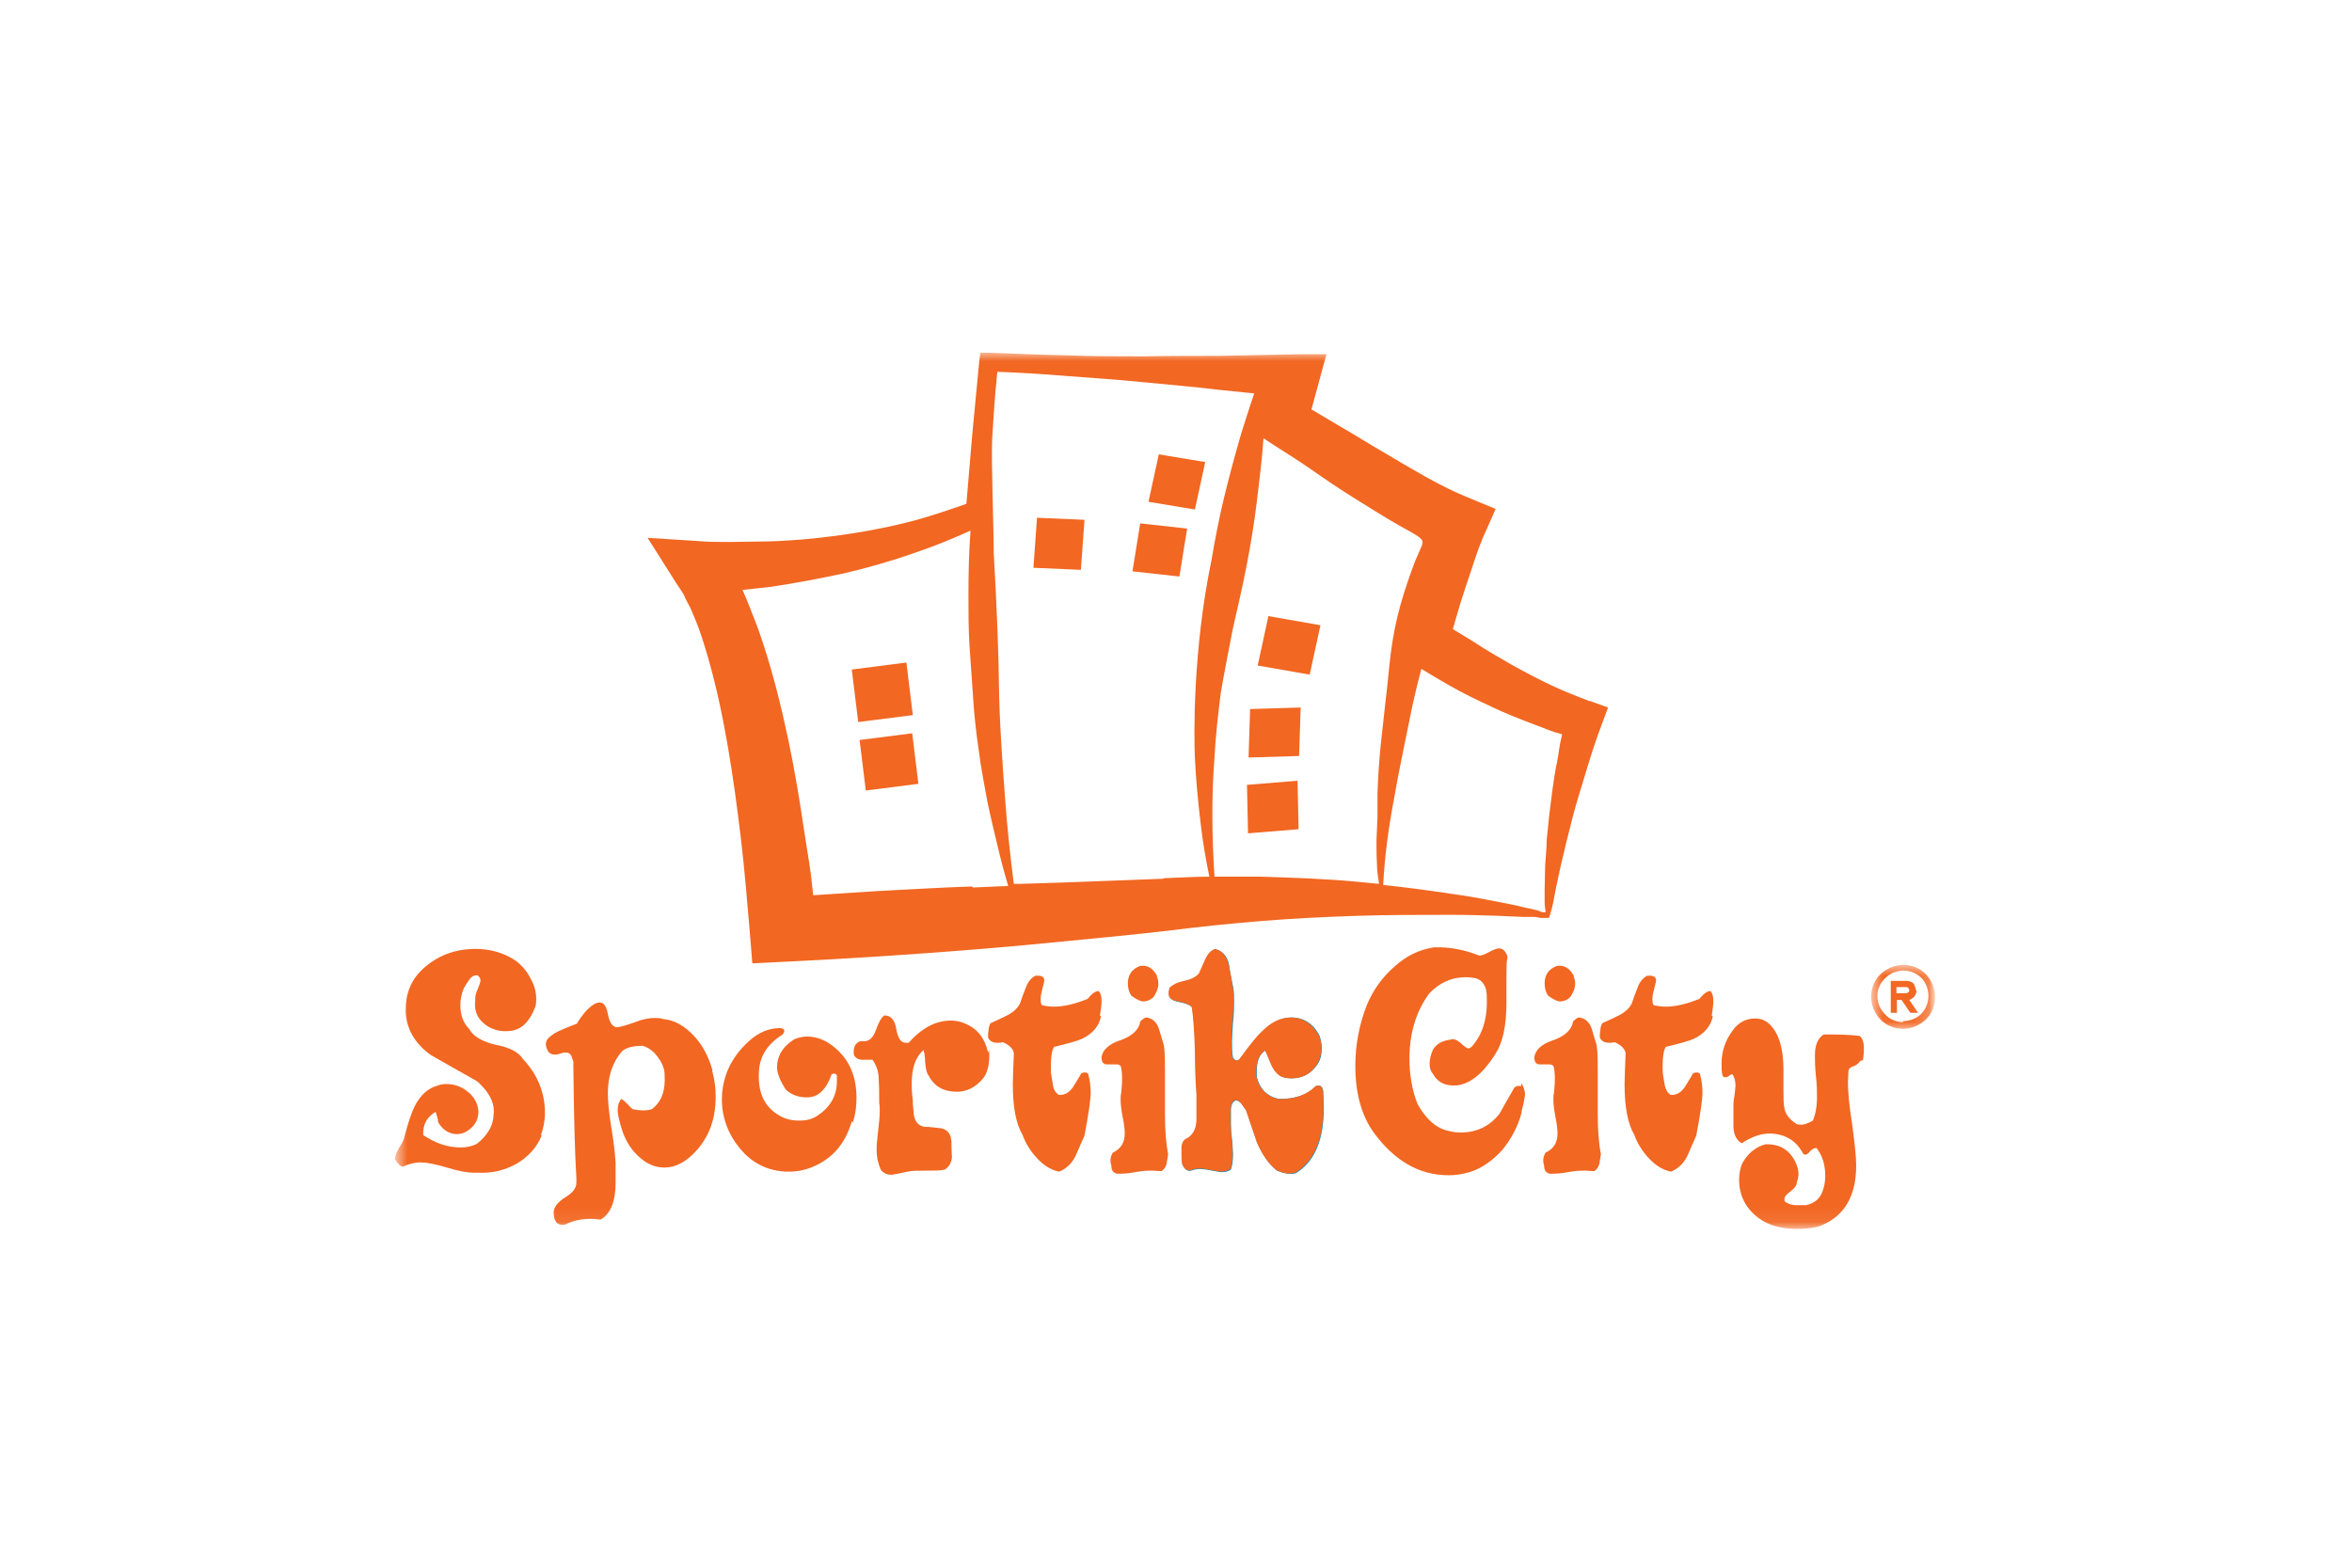 <?xml version="1.0" encoding="UTF-8"?> <svg xmlns="http://www.w3.org/2000/svg" width="153" height="102" viewBox="0 0 153 102" fill="none"><mask id="mask0_281_8612" style="mask-type:luminance" maskUnits="userSpaceOnUse" x="25" y="22" width="101" height="58"><path d="M125.882 22.912H25.719V79.921H125.882V22.912Z" fill="white"></path></mask><g mask="url(#mask0_281_8612)"><path d="M85.147 43.819L81.892 43.249L82.563 40.162L85.818 40.733L85.147 43.819Z" fill="#F26722"></path><path d="M85.147 43.819L81.892 43.249L82.563 40.162L85.818 40.733L85.147 43.819Z" stroke="#F26722" stroke-width="0.131" stroke-miterlimit="22.93"></path><path d="M84.508 49.187L81.22 49.288L81.32 46.134L84.609 46.033L84.508 49.187Z" fill="#F26722"></path><path d="M84.474 53.952L81.185 54.22L81.118 51.066L84.407 50.797L84.474 53.952Z" fill="#F26722"></path><path d="M58.905 43.182L55.482 43.618L55.885 46.907L59.308 46.471L58.905 43.182Z" fill="#F26722"></path><path d="M58.905 43.182L55.482 43.618L55.885 46.907L59.308 46.471L58.905 43.182Z" stroke="#F26722" stroke-width="0.131" stroke-miterlimit="22.93"></path><path d="M59.341 47.711L55.918 48.147L56.321 51.435L59.743 50.999L59.341 47.711Z" fill="#F26722"></path><path d="M70.313 37.076L67.226 36.942L67.46 33.687L70.548 33.821L70.313 37.076Z" fill="#F26722"></path><path d="M77.73 33.151L74.71 32.648L75.381 29.561L78.401 30.064L77.73 33.151Z" fill="#F26722"></path><path d="M76.722 37.51L73.668 37.175L74.171 34.054L77.225 34.39L76.722 37.51Z" fill="#F26722"></path><path d="M101.252 49.725C101.05 50.798 100.916 51.906 100.782 53.013C100.715 53.55 100.681 54.12 100.614 54.657C100.614 55.194 100.547 55.764 100.514 56.301C100.514 56.838 100.48 57.409 100.48 57.946V58.348C100.48 58.348 100.48 58.583 100.48 58.684C100.48 58.885 100.514 59.12 100.547 59.355H100.346L99.977 59.221L99.205 59.053C98.702 58.919 98.165 58.818 97.661 58.717C96.621 58.516 95.614 58.315 94.574 58.18C93.064 57.946 91.521 57.744 89.977 57.576C90.078 55.63 90.346 53.718 90.715 51.805C90.883 50.798 91.085 49.825 91.286 48.819C91.487 47.812 91.689 46.839 91.89 45.866C92.058 45.094 92.259 44.289 92.46 43.517C93.064 43.886 93.668 44.255 94.272 44.591C95.145 45.094 96.051 45.53 96.99 45.967C97.896 46.403 98.836 46.772 99.809 47.141C100.748 47.477 100.748 47.544 101.621 47.779C101.386 48.718 101.453 48.752 101.252 49.792V49.725ZM81.991 57.04C80.984 57.04 80.011 57.04 79.004 57.04C78.837 54.456 78.803 51.839 79.004 49.288C79.072 47.879 79.239 46.504 79.407 45.128C79.508 44.423 80.045 41.705 80.179 41.001C80.481 39.625 80.817 38.249 81.085 36.84C81.353 35.464 81.588 34.055 81.756 32.645C81.924 31.27 82.092 29.928 82.192 28.518C83.199 29.189 84.575 30.028 85.279 30.532C86.185 31.169 87.125 31.807 88.098 32.411C89.071 33.015 90.011 33.619 91.017 34.189C92.024 34.759 92.628 35.028 92.527 35.33C92.527 35.397 92.527 35.431 92.494 35.498C92.36 35.833 92.192 36.169 92.058 36.504C91.689 37.477 91.353 38.45 91.084 39.423C90.816 40.397 90.615 41.403 90.48 42.443C90.346 43.45 90.279 44.49 90.145 45.497C90.044 46.504 89.91 47.544 89.809 48.55C89.709 49.557 89.642 50.597 89.608 51.604V53.147L89.541 54.691C89.541 55.194 89.541 55.731 89.574 56.234C89.574 56.67 89.642 57.073 89.709 57.509C89.239 57.476 88.769 57.409 88.333 57.375C86.219 57.174 84.138 57.107 82.025 57.04H81.991ZM75.683 57.174C73.602 57.241 71.522 57.342 69.475 57.409L66.354 57.509H65.951C65.716 55.664 65.515 53.818 65.381 51.939C65.213 49.691 65.012 46.973 64.978 44.423C64.978 43.114 64.844 39.356 64.643 35.967C64.643 34.29 64.475 30.129 64.542 28.518C64.643 26.874 64.71 25.834 64.878 24.19C66.555 24.257 67.663 24.324 69.307 24.458C70.985 24.592 72.662 24.693 74.307 24.861C75.984 25.029 77.662 25.163 79.306 25.364L81.588 25.599C81.286 26.471 81.018 27.344 80.749 28.183C80.347 29.558 79.978 30.934 79.642 32.31C79.306 33.686 79.038 35.095 78.803 36.471C77.595 42.309 77.662 47.846 77.729 49.288C77.796 50.731 77.931 52.141 78.099 53.55C78.233 54.724 78.434 55.899 78.669 57.04C77.662 57.04 76.656 57.107 75.683 57.14V57.174ZM63.233 57.677C61.153 57.744 59.072 57.878 57.026 57.979C54.945 58.113 54.945 58.113 52.898 58.248C52.697 56.201 52.63 56.201 52.328 54.154C52.026 52.107 51.69 50.06 51.254 48.013C50.818 45.967 50.315 43.92 49.643 41.873C49.476 41.37 49.308 40.866 49.106 40.363C48.905 39.86 48.536 38.887 48.301 38.383L50.147 38.182C51.724 37.947 53.301 37.645 54.878 37.31C56.455 36.941 57.999 36.504 59.509 35.967C60.885 35.498 61.858 35.095 63.133 34.525C63.032 35.9 62.998 37.276 62.998 38.652C62.998 39.759 62.998 40.9 63.066 42.007C63.133 43.114 63.233 44.222 63.3 45.363C63.368 46.537 63.502 47.678 63.67 48.819C63.804 49.96 64.039 51.067 64.24 52.208C64.475 53.315 64.743 54.422 65.012 55.53C65.18 56.234 65.381 56.939 65.582 57.644L63.3 57.744L63.233 57.677ZM103.433 45.631C102.56 45.295 101.688 44.96 100.849 44.557C100.01 44.155 99.171 43.718 98.332 43.249C97.527 42.779 96.688 42.309 95.883 41.772C95.078 41.269 94.507 40.933 94.507 40.933C94.876 39.692 94.91 39.491 95.312 38.283C95.514 37.679 95.715 37.075 95.916 36.471C96.017 36.169 96.118 35.867 96.219 35.598L96.386 35.196L96.453 34.994L96.52 34.86L97.292 33.115L95.514 32.377C95.111 32.209 94.641 32.008 94.172 31.773C93.702 31.538 93.232 31.303 92.762 31.035C91.823 30.498 90.883 29.961 89.944 29.391C89.004 28.854 88.064 28.25 87.125 27.713L85.313 26.639L86.286 23.049H84.474L79.441 23.15C77.763 23.15 76.085 23.15 74.407 23.183C72.73 23.183 71.052 23.183 69.374 23.116C67.696 23.082 66.019 23.015 64.341 22.948H63.77L63.703 23.485L63.233 28.418L62.864 32.78C62.864 32.78 60.348 33.686 58.871 34.021C57.395 34.39 55.885 34.659 54.375 34.86C52.865 35.061 51.355 35.196 49.811 35.229C49.039 35.229 48.301 35.263 47.529 35.263C46.791 35.263 45.986 35.263 45.315 35.196L42.127 34.994L43.972 37.913L44.308 38.417C44.308 38.417 44.409 38.585 44.476 38.685L44.61 38.987L44.912 39.558L45.181 40.195C45.55 41.034 45.818 41.974 46.087 42.88C46.623 44.759 47.026 46.705 47.362 48.651C47.697 50.631 47.966 52.61 48.2 54.59C48.435 56.603 48.603 58.583 48.771 60.596L48.939 62.677L51.019 62.576C55.18 62.375 59.341 62.106 63.468 61.771L66.589 61.502L69.71 61.2C71.79 60.999 73.871 60.798 75.917 60.563C78.031 60.294 80.011 60.093 82.058 59.925C84.105 59.758 86.152 59.657 88.199 59.59C90.246 59.523 92.326 59.523 94.406 59.523C95.447 59.523 96.487 59.556 97.527 59.59L99.071 59.657H99.842L100.245 59.724H100.446H100.581C100.648 59.724 100.748 59.724 100.782 59.69C100.849 59.422 100.95 59.154 101.017 58.818L101.185 57.946C101.285 57.409 101.42 56.872 101.52 56.368C101.755 55.328 102.024 54.255 102.292 53.214C102.56 52.174 102.896 51.134 103.198 50.127C103.5 49.121 103.836 48.081 104.205 47.108L104.607 46.034L103.399 45.597L103.433 45.631Z" fill="#F26722"></path><path d="M35.248 73.853C34.946 74.625 34.409 75.229 33.637 75.698C32.865 76.135 32.06 76.336 31.188 76.302C31.053 76.302 30.919 76.302 30.819 76.302C30.416 76.302 29.846 76.202 29.074 75.967C28.302 75.732 27.732 75.631 27.362 75.631C26.96 75.631 26.591 75.732 26.221 75.9C26.054 75.9 25.886 75.732 25.685 75.43C25.685 75.229 25.785 74.994 25.953 74.692C26.154 74.39 26.255 74.188 26.289 74.021C26.557 73.014 26.792 72.343 26.96 72.007C27.329 71.269 27.832 70.799 28.47 70.632C28.637 70.565 28.839 70.531 29.04 70.531C29.611 70.531 30.114 70.732 30.55 71.135C30.886 71.437 31.087 71.84 31.121 72.309C31.121 72.779 30.953 73.148 30.584 73.45C30.215 73.752 29.846 73.853 29.409 73.752C29.04 73.652 28.738 73.417 28.503 73.014C28.503 72.846 28.436 72.645 28.335 72.343C27.765 72.678 27.497 73.182 27.53 73.853C28.335 74.39 29.141 74.658 29.946 74.658C30.349 74.658 30.684 74.591 31.02 74.423C31.691 73.886 32.027 73.316 32.094 72.712C32.094 72.578 32.127 72.444 32.127 72.309C32.127 71.638 31.758 71.001 31.053 70.363C30.047 69.793 29.04 69.222 28.034 68.652C26.96 67.88 26.389 66.874 26.389 65.699C26.389 64.625 26.758 63.753 27.463 63.082C28.436 62.176 29.577 61.74 30.953 61.74C31.725 61.74 32.429 61.907 33.1 62.243C33.772 62.579 34.241 63.082 34.577 63.787C34.778 64.156 34.879 64.558 34.879 64.995C34.879 65.196 34.879 65.364 34.812 65.531C34.476 66.404 34.006 66.907 33.402 67.041C32.731 67.176 32.161 67.041 31.725 66.773C31.087 66.37 30.819 65.8 30.919 65.062C30.919 64.995 30.919 64.961 30.919 64.894C30.919 64.76 30.986 64.558 31.087 64.323C31.188 64.089 31.255 63.887 31.255 63.787C31.255 63.652 31.188 63.552 31.053 63.451C30.819 63.451 30.651 63.552 30.517 63.753C30.382 63.954 30.248 64.156 30.148 64.357C30.013 64.692 29.946 65.062 29.946 65.397C29.946 66.068 30.148 66.572 30.517 66.941C30.785 67.444 31.389 67.779 32.261 67.981C33.134 68.149 33.738 68.451 34.006 68.887C34.98 69.927 35.449 71.101 35.449 72.41C35.449 72.913 35.349 73.417 35.181 73.886" fill="#F26722"></path><path d="M46.32 69.656C46.488 70.227 46.555 70.797 46.555 71.368C46.555 72.911 46.052 74.153 45.079 75.092C44.508 75.662 43.871 75.965 43.233 75.965C42.596 75.965 42.059 75.73 41.522 75.226C41.052 74.79 40.717 74.253 40.482 73.582C40.28 72.945 40.18 72.475 40.18 72.24C40.18 71.938 40.247 71.703 40.415 71.502C40.515 71.535 40.65 71.669 40.817 71.837C40.985 72.005 41.086 72.139 41.186 72.173C41.656 72.273 42.059 72.273 42.394 72.173C43.032 71.703 43.3 70.965 43.233 69.925C43.233 69.522 43.066 69.153 42.797 68.784C42.529 68.415 42.227 68.18 41.824 68.046C41.186 68.046 40.75 68.146 40.448 68.415C39.844 69.119 39.542 70.025 39.542 71.133C39.542 71.636 39.609 72.408 39.777 73.414C39.945 74.421 40.012 75.159 40.045 75.629C40.045 75.73 40.045 75.965 40.045 76.3C40.045 76.569 40.045 76.803 40.045 76.971C40.045 78.179 39.71 78.984 39.072 79.353C38.2 79.219 37.395 79.353 36.724 79.689C36.656 79.689 36.623 79.689 36.556 79.689C36.22 79.689 36.019 79.421 36.019 78.884C36.019 78.548 36.287 78.213 36.757 77.911C37.26 77.609 37.495 77.307 37.495 76.938C37.495 76.837 37.495 76.77 37.495 76.669C37.395 75.092 37.328 72.542 37.294 69.052C37.227 68.851 37.16 68.717 37.16 68.683C37.093 68.549 36.958 68.482 36.858 68.482C36.791 68.482 36.623 68.482 36.455 68.549C36.287 68.616 36.12 68.616 36.052 68.616C35.918 68.616 35.784 68.549 35.683 68.448C35.482 68.113 35.448 67.844 35.616 67.609C35.818 67.374 36.12 67.173 36.522 67.005C37.093 66.771 37.428 66.636 37.529 66.603C37.697 66.301 37.898 66.032 38.166 65.73C38.502 65.395 38.77 65.227 39.005 65.227C39.274 65.227 39.441 65.462 39.542 65.965C39.643 66.502 39.811 66.771 40.079 66.838C40.347 66.838 40.75 66.704 41.321 66.502C41.824 66.301 42.26 66.234 42.596 66.234C42.764 66.234 42.965 66.234 43.133 66.301C43.904 66.368 44.575 66.77 45.213 67.475C45.75 68.079 46.119 68.817 46.354 69.656" fill="#F26722"></path><path d="M55.414 72.944C55.011 74.353 54.206 75.326 52.998 75.863C52.495 76.098 51.924 76.232 51.32 76.232C50.179 76.232 49.206 75.829 48.434 75.058C47.461 74.051 46.958 72.843 46.958 71.501C46.958 70.964 47.059 70.427 47.227 69.924C47.495 69.152 47.931 68.514 48.502 67.944C49.139 67.306 49.777 66.971 50.481 66.904C50.817 66.87 51.018 66.904 51.018 67.072C51.018 67.139 50.985 67.206 50.918 67.306C49.944 67.91 49.441 68.682 49.374 69.655C49.273 71.064 49.71 72.004 50.683 72.575C51.085 72.809 51.488 72.91 51.991 72.91C52.495 72.91 52.864 72.809 53.199 72.575C54.005 72.038 54.441 71.299 54.441 70.36C54.441 70.259 54.441 70.125 54.441 70.024C54.441 69.924 54.374 69.857 54.273 69.857C54.206 69.857 54.105 69.857 54.072 69.957C53.837 70.628 53.501 71.064 53.099 71.266C52.897 71.367 52.696 71.4 52.461 71.4C51.958 71.4 51.488 71.232 51.119 70.897C50.75 70.326 50.548 69.823 50.548 69.454C50.548 68.716 50.918 68.078 51.689 67.608C51.958 67.508 52.226 67.441 52.495 67.441C53.166 67.441 53.837 67.709 54.474 68.313C55.28 69.051 55.716 70.091 55.716 71.434C55.716 71.971 55.649 72.507 55.481 73.044" fill="#F26722"></path><path d="M64.341 68.315C64.409 69.221 64.241 69.892 63.838 70.295C63.402 70.764 62.865 71.033 62.261 71.033C61.389 71.033 60.785 70.697 60.416 69.993C60.281 69.825 60.214 69.523 60.181 69.12C60.181 68.718 60.114 68.449 60.08 68.315C59.577 68.751 59.308 69.456 59.308 70.496C59.308 70.731 59.308 71.067 59.375 71.536C59.375 72.006 59.442 72.308 59.442 72.509C59.51 72.979 59.744 73.248 60.147 73.315C60.516 73.315 60.885 73.382 61.254 73.415C61.657 73.516 61.858 73.784 61.892 74.288C61.892 74.858 61.925 75.16 61.925 75.294C61.892 75.663 61.724 75.932 61.456 76.1C61.187 76.167 60.785 76.167 60.248 76.167C59.711 76.167 59.308 76.167 59.04 76.234C58.402 76.368 58.067 76.435 57.999 76.435C57.697 76.435 57.463 76.335 57.295 76.1C57.127 75.731 57.026 75.294 57.026 74.791C57.026 74.523 57.06 74.086 57.127 73.549C57.194 73.013 57.228 72.576 57.228 72.308C57.228 72.107 57.228 71.939 57.194 71.771C57.194 71.268 57.194 70.764 57.161 70.228C57.161 69.691 56.993 69.288 56.758 68.953C56.523 68.953 56.322 68.953 56.087 68.953C55.818 68.953 55.651 68.818 55.55 68.651C55.483 68.181 55.617 67.879 55.953 67.745C56.053 67.745 56.154 67.745 56.221 67.745C56.557 67.745 56.791 67.51 56.959 67.073C57.161 66.503 57.328 66.201 57.53 66.067C57.932 66.067 58.201 66.335 58.301 66.939C58.402 67.543 58.603 67.845 58.906 67.845C58.973 67.845 59.04 67.845 59.107 67.845C59.979 66.872 60.885 66.402 61.858 66.402C62.194 66.402 62.496 66.469 62.798 66.604C63.603 66.939 64.073 67.577 64.274 68.483" fill="#F26722"></path><path d="M71.623 66.133C71.489 66.771 71.086 67.24 70.415 67.576C70.147 67.71 69.543 67.878 68.57 68.113C68.402 68.348 68.335 68.918 68.368 69.824C68.402 70.093 68.469 70.361 68.502 70.629C68.536 70.898 68.67 71.099 68.871 71.234C69.207 71.267 69.509 71.133 69.778 70.764C69.979 70.462 70.147 70.16 70.348 69.824C70.549 69.757 70.683 69.757 70.784 69.858C70.885 70.227 70.952 70.629 70.952 71.099C70.952 71.535 70.818 72.442 70.549 73.884C70.214 74.656 70.012 75.092 69.945 75.26C69.677 75.763 69.308 76.065 68.905 76.233C68.402 76.132 67.932 75.864 67.462 75.361C67.059 74.924 66.724 74.421 66.523 73.851C66.086 73.113 65.885 72.005 65.885 70.562C65.885 70.73 65.885 70.059 65.952 68.549C65.919 68.247 65.684 68.012 65.248 67.811C64.711 67.912 64.409 67.811 64.274 67.509C64.274 67.341 64.274 67.207 64.308 67.039C64.308 66.838 64.375 66.67 64.442 66.569C64.811 66.402 65.18 66.234 65.516 66.066C65.952 65.831 66.254 65.563 66.388 65.194C66.489 64.858 66.623 64.556 66.757 64.187C66.892 63.852 67.093 63.617 67.362 63.482C67.596 63.482 67.697 63.482 67.731 63.516C67.865 63.55 67.932 63.65 67.932 63.784C67.932 63.885 67.865 64.086 67.798 64.388C67.731 64.623 67.697 64.858 67.697 64.992C67.697 65.127 67.697 65.261 67.764 65.395C68.033 65.462 68.267 65.496 68.57 65.496C69.207 65.496 69.912 65.328 70.751 64.992C71.019 64.657 71.287 64.456 71.489 64.489C71.59 64.623 71.657 64.825 71.657 65.093C71.657 65.227 71.657 65.395 71.623 65.596C71.59 65.865 71.556 66.033 71.556 66.066" fill="#F26722"></path><path d="M75.247 63.516C75.415 63.885 75.381 64.254 75.18 64.624C75.045 64.959 74.777 65.127 74.374 65.16C74.24 65.16 73.972 65.06 73.603 64.791C73.435 64.556 73.368 64.288 73.368 63.986C73.368 63.416 73.636 63.047 74.173 62.845C74.676 62.778 75.012 63.013 75.28 63.516H75.247ZM75.985 75.126C75.918 75.495 75.884 75.697 75.884 75.73C75.817 75.965 75.716 76.099 75.549 76.2C75.381 76.2 75.18 76.166 74.978 76.166C74.71 76.166 74.341 76.166 73.837 76.267C73.334 76.368 72.931 76.368 72.663 76.368C72.394 76.3 72.294 76.133 72.294 75.831C72.193 75.529 72.227 75.26 72.394 74.992C72.898 74.757 73.166 74.354 73.166 73.75C73.166 73.516 73.133 73.18 73.032 72.677C72.931 72.173 72.898 71.804 72.898 71.569C72.898 71.402 72.898 71.267 72.931 71.133C73.032 70.261 72.999 69.657 72.898 69.355C72.831 69.288 72.764 69.254 72.629 69.254C72.562 69.254 72.462 69.254 72.327 69.254C72.193 69.254 72.093 69.254 72.025 69.254C71.757 69.254 71.656 69.086 71.656 68.784C71.723 68.315 72.126 67.945 72.797 67.711C73.535 67.476 73.972 67.107 74.139 66.637C74.139 66.536 74.173 66.436 74.274 66.368C74.341 66.301 74.441 66.234 74.542 66.201C74.945 66.234 75.213 66.469 75.381 66.905C75.482 67.274 75.616 67.677 75.716 68.013C75.784 68.516 75.784 69.086 75.784 69.757C75.784 70.059 75.784 70.529 75.784 71.133C75.784 71.737 75.784 72.173 75.784 72.509C75.784 73.549 75.851 74.388 75.985 75.093V75.126Z" fill="#F26722"></path><path d="M86.084 71.065C86.084 71.4 86.117 71.736 86.117 72.071C86.117 74.185 85.513 75.594 84.305 76.333C83.97 76.433 83.567 76.366 83.064 76.165C82.527 75.729 82.124 75.125 81.789 74.353C81.554 73.648 81.319 72.944 81.084 72.273C80.983 72.138 80.883 71.971 80.782 71.836C80.648 71.669 80.514 71.602 80.379 71.602C80.178 71.702 80.077 71.903 80.077 72.239V73.078C80.077 73.313 80.077 73.648 80.145 74.085C80.178 74.554 80.212 74.89 80.212 75.091C80.212 75.46 80.178 75.796 80.077 76.098C79.91 76.232 79.675 76.266 79.44 76.266C79.373 76.266 79.037 76.198 78.467 76.098C78.064 76.031 77.762 76.064 77.494 76.165C77.259 76.232 77.058 76.098 76.923 75.762C76.923 75.695 76.923 75.527 76.89 75.192C76.89 74.957 76.89 74.756 76.89 74.621C76.89 74.42 76.99 74.252 77.125 74.152C77.628 73.917 77.863 73.481 77.863 72.843C77.863 72.709 77.863 72.507 77.863 72.239C77.863 71.971 77.863 71.769 77.863 71.635C77.863 71.501 77.863 71.367 77.863 71.266C77.829 70.796 77.796 69.857 77.762 68.414C77.762 67.239 77.661 66.3 77.561 65.562C77.494 65.427 77.192 65.293 76.688 65.193C76.286 65.126 76.051 64.958 76.051 64.689C76.051 64.589 76.051 64.454 76.118 64.287C76.286 64.119 76.588 63.985 77.057 63.85C77.527 63.75 77.863 63.582 78.031 63.347C78.098 63.28 78.232 62.978 78.433 62.441C78.601 62.106 78.802 61.871 79.071 61.77C79.507 61.871 79.809 62.173 79.943 62.709C80.01 63.213 80.111 63.716 80.212 64.186C80.279 64.488 80.279 64.823 80.279 65.226C80.279 65.528 80.279 65.964 80.212 66.501C80.178 67.072 80.145 67.474 80.145 67.776C80.145 68.145 80.145 68.514 80.212 68.817C80.346 69.018 80.48 69.051 80.648 68.917C81.285 68.045 81.755 67.474 82.091 67.139C82.728 66.535 83.366 66.199 84.003 66.199C84.809 66.199 85.446 66.602 85.849 67.407C85.916 67.642 85.983 67.91 85.983 68.179C85.983 68.649 85.882 69.018 85.681 69.286C85.278 69.857 84.742 70.159 84.037 70.159C83.802 70.159 83.601 70.125 83.399 70.058C83.131 69.924 82.896 69.655 82.728 69.286C82.594 68.984 82.46 68.682 82.326 68.347C81.923 68.582 81.755 69.051 81.755 69.689C81.755 69.823 81.755 69.924 81.755 70.058C81.957 70.863 82.426 71.333 83.198 71.501C84.238 71.501 85.044 71.266 85.614 70.662C85.882 70.561 86.05 70.695 86.084 71.031" fill="#0099CD"></path><path d="M99.003 70.663C99.003 70.663 99.137 70.965 99.137 71.167C99.137 71.301 99.103 71.502 99.036 71.804C98.969 72.073 98.902 72.308 98.902 72.442C98.667 73.281 98.264 74.052 97.694 74.757C97.056 75.462 96.352 75.965 95.58 76.2C95.144 76.334 94.674 76.401 94.238 76.401C92.359 76.401 90.782 75.495 89.439 73.683C88.634 72.576 88.231 71.133 88.231 69.355C88.231 67.945 88.5 66.637 88.97 65.429C89.372 64.456 89.976 63.617 90.748 62.946C91.52 62.241 92.359 61.839 93.298 61.704C94.238 61.671 95.211 61.839 96.218 62.241C96.385 62.241 96.587 62.174 96.889 62.006C97.191 61.839 97.392 61.772 97.526 61.772C97.728 61.772 97.895 61.939 97.996 62.241C97.929 62.644 97.929 63.114 97.929 63.718V64.523C97.929 64.859 97.929 65.127 97.929 65.295C97.929 66.704 97.694 67.778 97.258 68.482C96.385 69.892 95.479 70.563 94.573 70.563C93.969 70.563 93.533 70.328 93.265 69.825C93.131 69.69 93.063 69.489 93.063 69.221C93.063 68.952 93.131 68.65 93.265 68.348C93.466 67.979 93.835 67.778 94.338 67.711C94.406 67.711 94.439 67.677 94.506 67.677C94.641 67.677 94.842 67.778 95.043 67.979C95.278 68.18 95.412 68.281 95.513 68.281C95.614 68.281 95.714 68.214 95.815 68.113C96.486 67.341 96.788 66.368 96.788 65.194C96.788 64.892 96.788 64.624 96.721 64.322C96.587 63.919 96.352 63.684 96.016 63.583C95.781 63.55 95.58 63.516 95.345 63.516C94.406 63.516 93.6 63.885 92.929 64.59C92.057 65.764 91.621 67.207 91.621 68.885C91.621 69.925 91.788 70.932 92.157 71.871C92.728 72.878 93.399 73.482 94.238 73.65C94.506 73.717 94.741 73.75 95.01 73.75C96.083 73.75 96.922 73.348 97.593 72.509C97.828 72.106 98.13 71.536 98.567 70.798C98.701 70.697 98.835 70.697 98.969 70.764L99.003 70.663Z" fill="#F26722"></path><path d="M99.003 70.663C99.003 70.663 99.137 70.965 99.137 71.167C99.137 71.301 99.103 71.502 99.036 71.804C98.969 72.073 98.902 72.308 98.902 72.442C98.667 73.281 98.264 74.052 97.694 74.757C97.056 75.462 96.352 75.965 95.58 76.2C95.144 76.334 94.674 76.401 94.238 76.401C92.359 76.401 90.782 75.495 89.439 73.683C88.634 72.576 88.231 71.133 88.231 69.355C88.231 67.945 88.5 66.637 88.97 65.429C89.372 64.456 89.976 63.617 90.748 62.946C91.52 62.241 92.359 61.839 93.298 61.704C94.238 61.671 95.211 61.839 96.218 62.241C96.385 62.241 96.587 62.174 96.889 62.006C97.191 61.839 97.392 61.772 97.526 61.772C97.728 61.772 97.895 61.939 97.996 62.241C97.929 62.644 97.929 63.114 97.929 63.718V64.523C97.929 64.859 97.929 65.127 97.929 65.295C97.929 66.704 97.694 67.778 97.258 68.482C96.385 69.892 95.479 70.563 94.573 70.563C93.969 70.563 93.533 70.328 93.265 69.825C93.131 69.69 93.063 69.489 93.063 69.221C93.063 68.952 93.131 68.65 93.265 68.348C93.466 67.979 93.835 67.778 94.338 67.711C94.406 67.711 94.439 67.677 94.506 67.677C94.641 67.677 94.842 67.778 95.043 67.979C95.278 68.18 95.412 68.281 95.513 68.281C95.614 68.281 95.714 68.214 95.815 68.113C96.486 67.341 96.788 66.368 96.788 65.194C96.788 64.892 96.788 64.624 96.721 64.322C96.587 63.919 96.352 63.684 96.016 63.583C95.781 63.55 95.58 63.516 95.345 63.516C94.406 63.516 93.6 63.885 92.929 64.59C92.057 65.764 91.621 67.207 91.621 68.885C91.621 69.925 91.788 70.932 92.157 71.871C92.728 72.878 93.399 73.482 94.238 73.65C94.506 73.717 94.741 73.75 95.01 73.75C96.083 73.75 96.922 73.348 97.593 72.509C97.828 72.106 98.13 71.536 98.567 70.798C98.701 70.697 98.835 70.697 98.969 70.764L99.003 70.663Z" stroke="#F26722" stroke-width="0.131" stroke-miterlimit="22.93"></path><path d="M102.359 63.516C102.527 63.885 102.493 64.254 102.292 64.624C102.157 64.959 101.889 65.127 101.486 65.16C101.352 65.16 101.084 65.06 100.715 64.791C100.547 64.556 100.48 64.288 100.48 63.986C100.48 63.416 100.748 63.047 101.285 62.845C101.788 62.778 102.124 63.013 102.392 63.516H102.359ZM104.137 75.126C104.07 75.495 104.037 75.697 104.037 75.73C103.969 75.965 103.869 76.099 103.701 76.2C103.533 76.2 103.332 76.166 103.131 76.166C102.862 76.166 102.493 76.166 101.99 76.267C101.486 76.368 101.084 76.368 100.815 76.368C100.547 76.3 100.446 76.133 100.446 75.831C100.345 75.529 100.379 75.26 100.547 74.992C101.05 74.757 101.319 74.354 101.319 73.75C101.319 73.516 101.285 73.18 101.184 72.677C101.084 72.173 101.05 71.804 101.05 71.569C101.05 71.402 101.05 71.267 101.084 71.133C101.184 70.261 101.151 69.657 101.05 69.355C100.983 69.288 100.916 69.254 100.782 69.254C100.715 69.254 100.614 69.254 100.48 69.254C100.345 69.254 100.245 69.254 100.178 69.254C99.909 69.254 99.809 69.086 99.809 68.784C99.876 68.315 100.278 67.945 100.949 67.711C101.688 67.476 102.124 67.107 102.292 66.637C102.292 66.536 102.325 66.436 102.426 66.368C102.493 66.301 102.594 66.234 102.694 66.201C103.097 66.234 103.365 66.469 103.533 66.905C103.634 67.274 103.768 67.677 103.869 68.013C103.936 68.516 103.936 69.086 103.936 69.757C103.936 70.059 103.936 70.529 103.936 71.133C103.936 71.737 103.936 72.173 103.936 72.509C103.936 73.549 104.003 74.388 104.137 75.093V75.126Z" fill="#F26722"></path><path d="M111.419 66.133C111.285 66.771 110.882 67.24 110.211 67.576C109.943 67.71 109.339 67.878 108.365 68.113C108.198 68.348 108.131 68.918 108.164 69.824C108.198 70.093 108.265 70.361 108.298 70.629C108.365 70.898 108.466 71.099 108.667 71.234C109.003 71.267 109.305 71.133 109.573 70.764C109.775 70.462 109.943 70.16 110.144 69.824C110.345 69.757 110.479 69.757 110.58 69.858C110.681 70.227 110.748 70.629 110.748 71.099C110.748 71.535 110.614 72.442 110.345 73.884C110.01 74.656 109.808 75.092 109.741 75.26C109.473 75.763 109.104 76.065 108.701 76.233C108.198 76.132 107.728 75.864 107.258 75.361C106.855 74.924 106.52 74.421 106.319 73.851C105.882 73.113 105.681 72.005 105.681 70.562C105.681 70.73 105.681 70.059 105.748 68.549C105.715 68.247 105.48 68.012 105.043 67.811C104.507 67.912 104.205 67.811 104.07 67.509C104.07 67.341 104.07 67.207 104.104 67.039C104.104 66.838 104.171 66.67 104.238 66.569C104.607 66.402 104.976 66.234 105.312 66.066C105.748 65.831 106.05 65.563 106.184 65.194C106.285 64.858 106.419 64.556 106.553 64.187C106.688 63.852 106.889 63.617 107.157 63.482C107.392 63.482 107.493 63.482 107.527 63.516C107.661 63.55 107.728 63.65 107.728 63.784C107.728 63.885 107.661 64.086 107.594 64.388C107.527 64.623 107.493 64.858 107.493 64.992C107.493 65.127 107.493 65.261 107.56 65.395C107.829 65.462 108.063 65.496 108.365 65.496C109.003 65.496 109.708 65.328 110.547 64.992C110.815 64.657 111.083 64.456 111.285 64.489C111.385 64.623 111.453 64.825 111.453 65.093C111.453 65.227 111.453 65.395 111.419 65.596C111.385 65.865 111.352 66.033 111.352 66.066" fill="#F26722"></path><path d="M121.016 69.019C121.016 69.019 120.848 69.287 120.613 69.354C120.378 69.421 120.244 69.555 120.244 69.69C120.244 69.924 120.21 70.159 120.21 70.394C120.21 70.965 120.277 71.871 120.479 73.112C120.647 74.354 120.747 75.26 120.747 75.83C120.747 77.91 119.908 79.253 118.231 79.823C117.761 79.924 117.291 79.957 116.888 79.957C115.445 79.957 114.372 79.487 113.667 78.514C113.331 78.045 113.13 77.441 113.13 76.77C113.13 76.4 113.197 76.065 113.298 75.763C113.667 75.058 114.204 74.622 114.841 74.454C115.747 74.421 116.385 74.79 116.788 75.595C117.023 76.065 117.056 76.501 116.888 76.904C116.888 77.105 116.754 77.306 116.486 77.508C116.217 77.709 116.083 77.843 116.083 77.978C116.083 78.011 116.083 78.078 116.083 78.145C116.251 78.313 116.486 78.38 116.754 78.414C116.754 78.414 117.023 78.414 117.492 78.414C118.029 78.28 118.365 78.011 118.533 77.575C118.667 77.239 118.734 76.904 118.734 76.501C118.734 75.763 118.533 75.159 118.163 74.689C118.029 74.689 117.895 74.756 117.761 74.891C117.627 75.058 117.526 75.126 117.459 75.126C117.392 75.126 117.358 75.126 117.291 75.058C116.855 74.219 116.15 73.783 115.143 73.75C114.607 73.75 114.003 73.918 113.298 74.387C112.962 74.186 112.795 73.85 112.761 73.347C112.761 72.877 112.761 72.441 112.761 72.005C112.761 71.837 112.761 71.602 112.828 71.3C112.862 70.998 112.895 70.763 112.895 70.629C112.895 70.327 112.828 70.092 112.694 69.891C112.694 69.891 112.593 69.891 112.493 69.992C112.392 70.059 112.325 70.092 112.258 70.092C112.191 70.092 112.123 70.092 112.056 69.992C111.989 69.757 111.989 69.488 111.989 69.22C111.989 68.415 112.224 67.71 112.694 67.072C113.063 66.535 113.566 66.267 114.17 66.267C114.573 66.267 114.875 66.401 115.143 66.67C115.714 67.24 116.016 68.213 116.016 69.589V70.26C116.016 70.562 116.016 70.797 116.016 70.931C116.016 71.401 116.016 71.804 116.083 72.139C116.15 72.508 116.419 72.844 116.888 73.146C116.955 73.146 117.056 73.179 117.157 73.179C117.392 73.179 117.627 73.079 117.929 72.911C118.096 72.508 118.197 72.005 118.197 71.367C118.197 71.065 118.197 70.629 118.13 70.025C118.063 69.421 118.063 68.985 118.063 68.65C118.063 67.978 118.264 67.542 118.633 67.307C119.506 67.307 120.277 67.307 120.982 67.408C121.251 67.609 121.318 68.146 121.183 68.985" fill="#F26722"></path><path fill-rule="evenodd" clip-rule="evenodd" d="M80.111 67.746C80.111 67.478 80.111 67.041 80.178 66.471C80.212 65.9 80.246 65.464 80.246 65.196C80.246 64.827 80.246 64.458 80.178 64.156C80.111 63.686 80.011 63.183 79.91 62.679C79.742 62.142 79.474 61.84 79.038 61.74C78.769 61.84 78.568 62.042 78.4 62.411C78.165 62.948 78.031 63.25 77.997 63.317C77.83 63.552 77.494 63.719 77.024 63.82C76.555 63.921 76.252 64.089 76.085 64.256C76.018 64.424 76.018 64.558 76.018 64.659C76.018 64.927 76.219 65.095 76.655 65.162C77.159 65.263 77.427 65.397 77.528 65.531C77.628 66.236 77.695 67.209 77.729 68.383C77.729 69.826 77.796 70.766 77.83 71.236C77.83 71.37 77.83 71.471 77.83 71.605C77.83 71.739 77.83 71.94 77.83 72.209C77.83 72.477 77.83 72.678 77.83 72.813C77.83 73.484 77.561 73.92 77.091 74.121C76.957 74.222 76.89 74.39 76.856 74.591C76.856 74.725 76.856 74.927 76.856 75.162C76.856 75.497 76.89 75.665 76.89 75.732C77.058 76.067 77.226 76.202 77.46 76.135C77.729 76.034 78.064 76 78.434 76.067C79.004 76.168 79.34 76.235 79.407 76.235C79.675 76.235 79.876 76.168 80.044 76.067C80.145 75.766 80.178 75.43 80.178 75.061C80.178 74.826 80.178 74.49 80.111 74.054C80.078 73.585 80.044 73.249 80.044 73.048V72.209C80.044 71.873 80.178 71.672 80.346 71.571C80.481 71.571 80.615 71.638 80.749 71.806C80.85 71.94 80.95 72.108 81.051 72.242C81.286 72.947 81.521 73.618 81.756 74.323C82.091 75.094 82.494 75.698 83.031 76.135C83.534 76.37 83.937 76.403 84.272 76.302C85.48 75.564 86.084 74.155 86.084 72.041C86.084 71.705 86.084 71.37 86.051 71.034C86.051 70.699 85.883 70.565 85.581 70.665C85.01 71.236 84.205 71.538 83.165 71.504C82.393 71.336 81.923 70.833 81.722 70.061C81.722 69.927 81.722 69.793 81.722 69.692C81.722 69.055 81.923 68.585 82.293 68.35C82.427 68.652 82.561 68.954 82.695 69.29C82.863 69.659 83.098 69.927 83.366 70.061C83.568 70.128 83.802 70.162 84.004 70.162C84.708 70.162 85.245 69.894 85.648 69.29C85.849 68.987 85.95 68.618 85.95 68.182C85.95 67.914 85.916 67.645 85.816 67.41C85.38 66.605 84.776 66.203 83.97 66.203C83.299 66.203 82.662 66.504 82.058 67.142C81.722 67.444 81.252 68.048 80.615 68.92C80.447 69.055 80.313 69.021 80.178 68.82C80.111 68.518 80.111 68.182 80.111 67.779V67.746Z" fill="#F26722"></path><mask id="mask1_281_8612" style="mask-type:luminance" maskUnits="userSpaceOnUse" x="121" y="62" width="5" height="5"><path d="M125.882 62.778H121.721V66.939H125.882V62.778Z" fill="white"></path></mask><g mask="url(#mask1_281_8612)"><path d="M123.801 62.778C123.264 62.778 122.727 63.013 122.325 63.382C121.922 63.785 121.721 64.288 121.721 64.859C121.721 65.429 121.956 65.932 122.325 66.335C122.727 66.738 123.231 66.939 123.801 66.939C124.372 66.939 124.875 66.704 125.278 66.335C125.68 65.932 125.882 65.429 125.882 64.859C125.882 64.288 125.647 63.785 125.278 63.382C124.875 62.98 124.372 62.778 123.801 62.778ZM123.801 66.503C123.6 66.503 123.365 66.469 123.164 66.369C122.962 66.302 122.794 66.167 122.627 65.999C122.459 65.832 122.358 65.664 122.258 65.463C122.19 65.261 122.123 65.06 122.123 64.825C122.123 64.59 122.157 64.389 122.258 64.188C122.325 63.986 122.459 63.819 122.627 63.651C122.794 63.483 122.962 63.382 123.164 63.282C123.365 63.215 123.566 63.147 123.801 63.147C124.237 63.147 124.674 63.315 124.976 63.617C125.278 63.919 125.445 64.355 125.445 64.792C125.445 65.228 125.278 65.664 124.976 65.966C124.674 66.268 124.237 66.436 123.801 66.436V66.503Z" fill="#F26722"></path><path d="M124.64 64.424C124.64 64.424 124.573 64.088 124.473 63.988C124.372 63.887 124.204 63.82 124.036 63.82H122.996V65.9H123.399V65.061H123.701L124.271 65.9H124.775L124.204 65.061C124.204 65.061 124.439 64.961 124.54 64.826C124.607 64.726 124.674 64.592 124.674 64.457L124.64 64.424ZM124.003 64.625H123.365V64.222H124.003C124.003 64.222 124.103 64.222 124.137 64.29C124.171 64.323 124.204 64.39 124.204 64.424C124.204 64.457 124.204 64.525 124.137 64.558C124.103 64.592 124.036 64.625 124.003 64.625Z" fill="#F26722"></path></g></g></svg> 